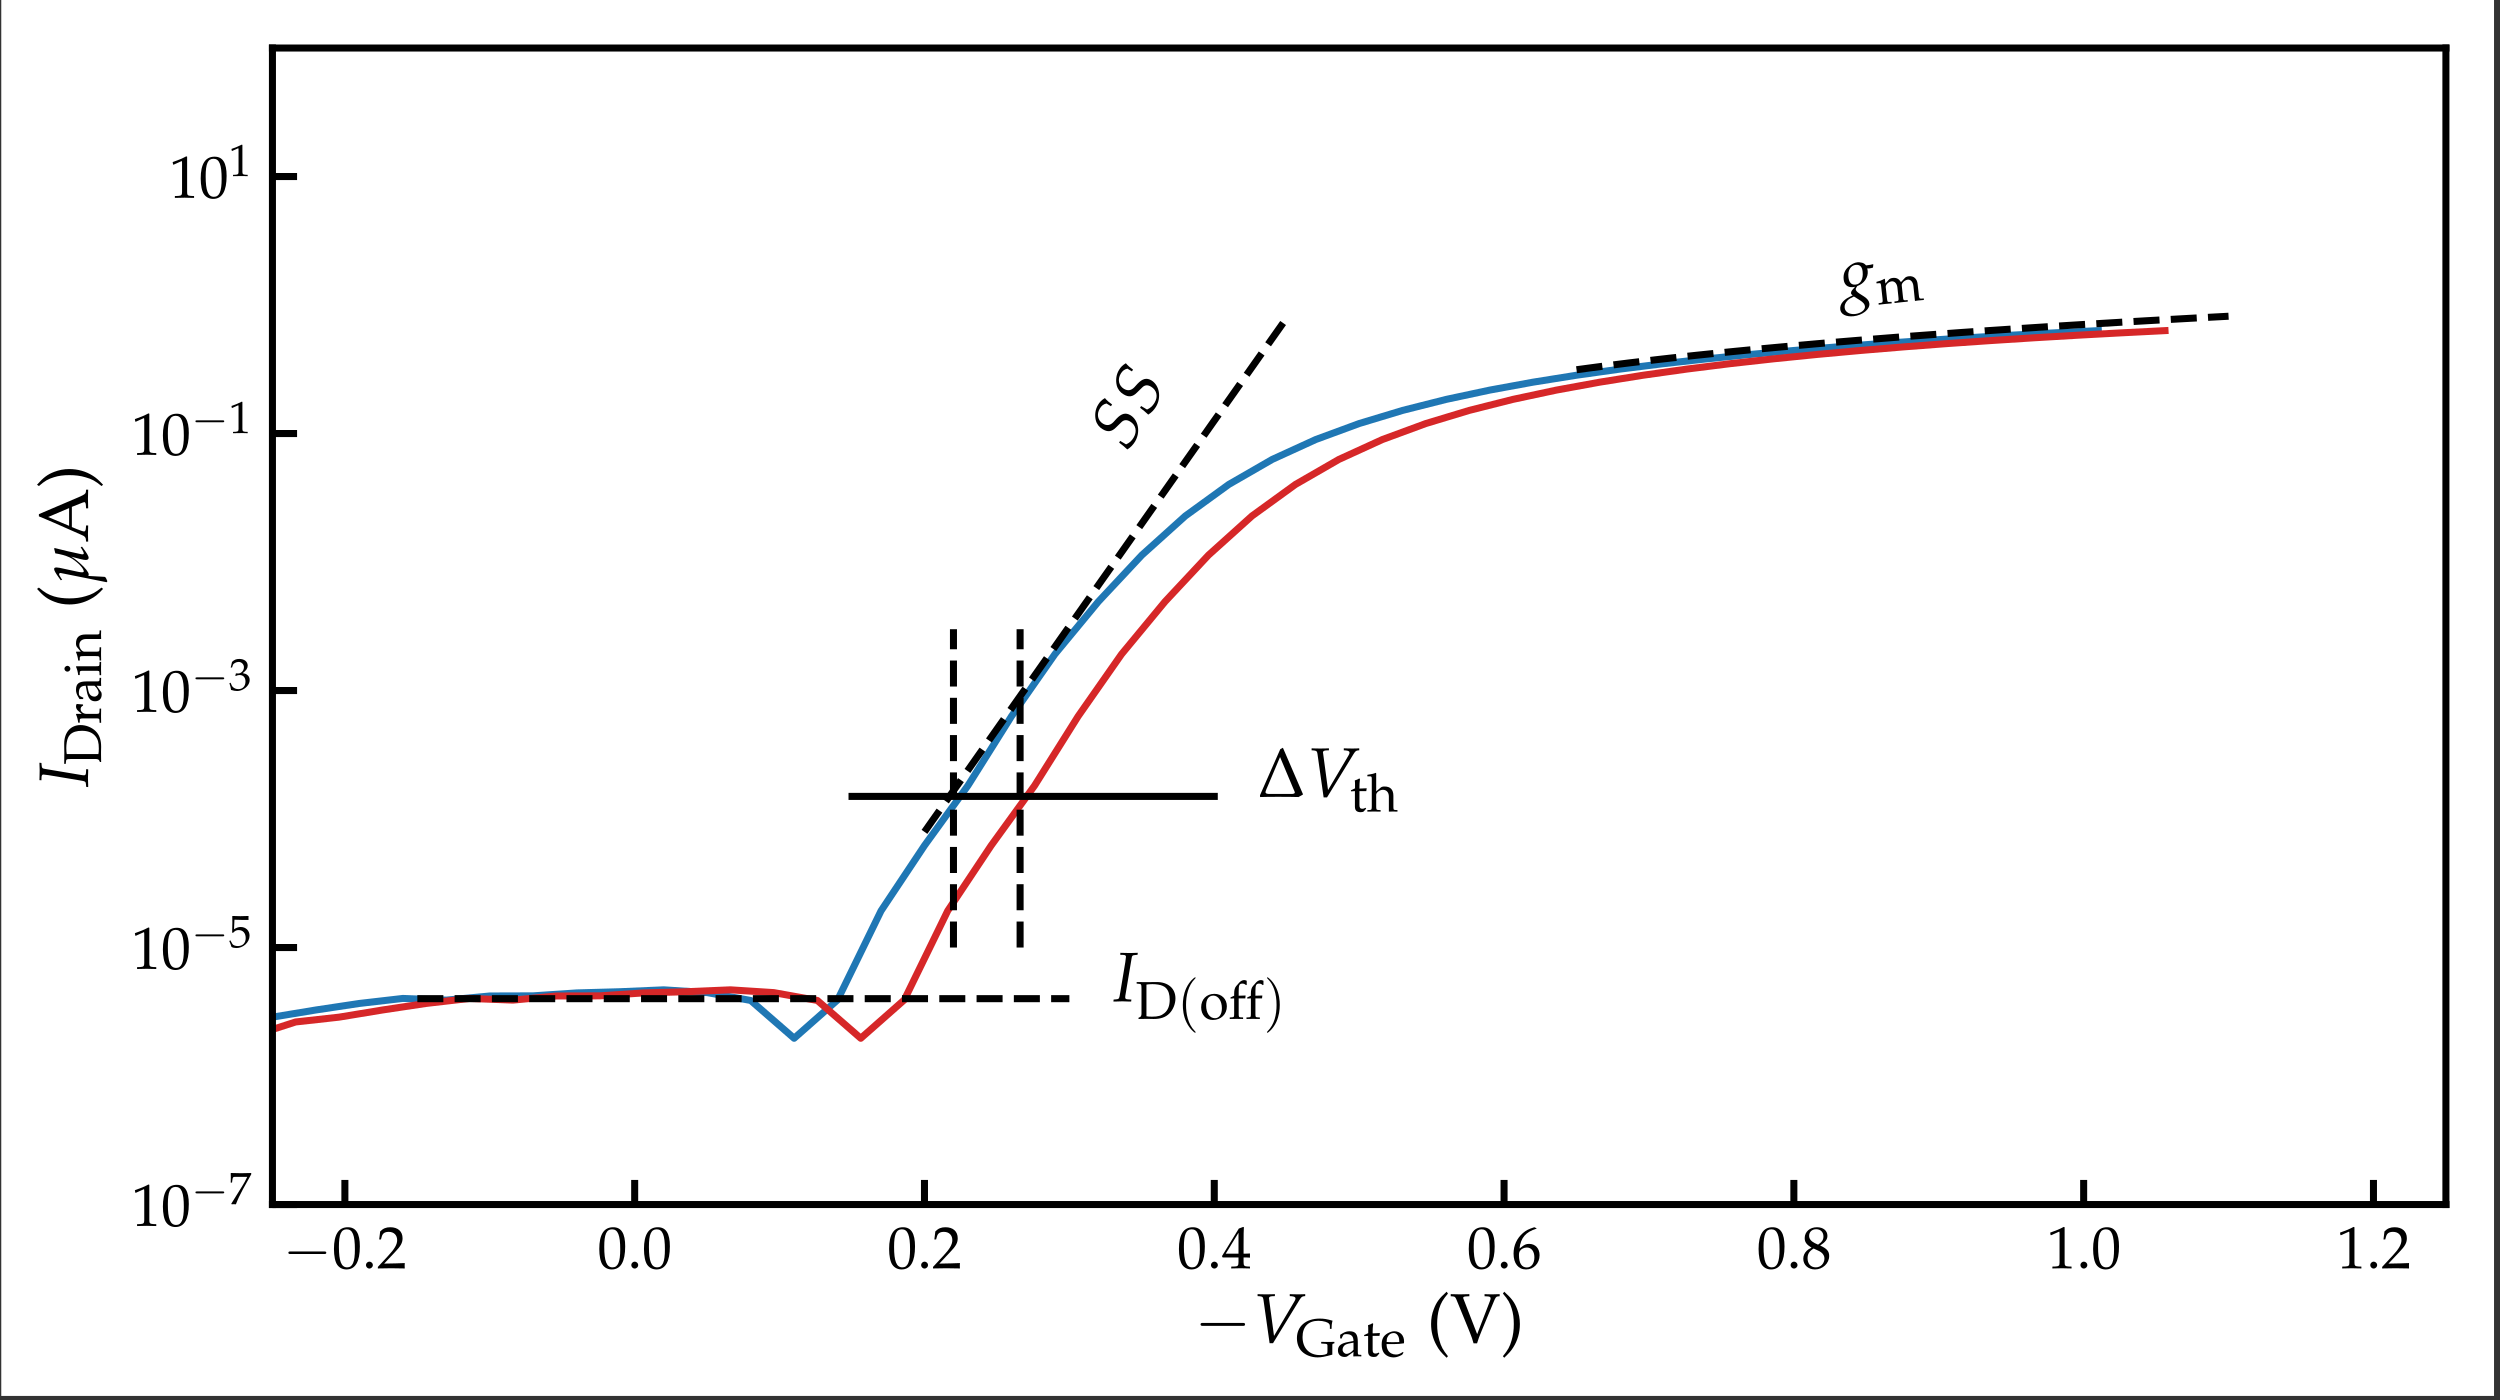 <?xml version="1.0" encoding="UTF-8"?>
<svg xmlns="http://www.w3.org/2000/svg" xmlns:xlink="http://www.w3.org/1999/xlink" width="354.331pt" height="198.425pt" viewBox="0 0 354.331 198.425" version="1.2">
<rect x="0" y="0" width="354.331" height="198.425" fill="#333333" stroke="none"/>
<defs>
<g>
<symbol overflow="visible" id="glyph0-0">
<path style="stroke:none;" d=""/>
</symbol>
<symbol overflow="visible" id="glyph0-1">
<path style="stroke:none;" d="M 5.797 -2.016 C 5.953 -2.016 6.109 -2.016 6.109 -2.203 C 6.109 -2.375 5.953 -2.375 5.797 -2.375 L 1.031 -2.375 C 0.891 -2.375 0.734 -2.375 0.734 -2.203 C 0.734 -2.016 0.891 -2.016 1.031 -2.016 Z M 5.797 -2.016 "/>
</symbol>
<symbol overflow="visible" id="glyph1-0">
<path style="stroke:none;" d=""/>
</symbol>
<symbol overflow="visible" id="glyph1-1">
<path style="stroke:none;" d="M 2.219 -5.812 C 0.906 -5.812 0.25 -4.781 0.25 -2.734 C 0.25 -1.75 0.422 -0.891 0.719 -0.484 C 1.016 -0.062 1.484 0.172 2.016 0.172 C 3.281 0.172 3.922 -0.922 3.922 -3.094 C 3.922 -4.938 3.375 -5.812 2.219 -5.812 Z M 2.062 -5.516 C 2.891 -5.516 3.219 -4.688 3.219 -2.672 C 3.219 -0.875 2.891 -0.125 2.125 -0.125 C 1.297 -0.125 0.953 -0.984 0.953 -3.031 C 0.953 -4.812 1.266 -5.516 2.062 -5.516 Z M 2.062 -5.516 "/>
</symbol>
<symbol overflow="visible" id="glyph1-2">
<path style="stroke:none;" d="M 1.047 -0.938 C 0.797 -0.938 0.562 -0.703 0.562 -0.453 C 0.562 -0.188 0.797 0.047 1.031 0.047 C 1.312 0.047 1.547 -0.188 1.547 -0.453 C 1.547 -0.703 1.312 -0.938 1.047 -0.938 Z M 1.047 -0.938 "/>
</symbol>
<symbol overflow="visible" id="glyph1-3">
<path style="stroke:none;" d="M 0.141 -0.188 L 0.141 0.031 C 1.719 0 1.719 0 2.016 0 C 2.312 0 2.312 0 3.953 0.031 C 3.938 -0.156 3.938 -0.234 3.938 -0.359 C 3.938 -0.469 3.938 -0.547 3.953 -0.734 C 2.984 -0.688 2.594 -0.688 1.031 -0.656 L 2.562 -2.281 C 3.391 -3.141 3.641 -3.609 3.641 -4.25 C 3.641 -5.219 2.984 -5.812 1.906 -5.812 C 1.297 -5.812 0.891 -5.641 0.469 -5.219 L 0.328 -4.078 L 0.578 -4.078 L 0.688 -4.469 C 0.812 -4.953 1.125 -5.156 1.688 -5.156 C 2.406 -5.156 2.875 -4.703 2.875 -3.984 C 2.875 -3.359 2.516 -2.734 1.562 -1.719 Z M 0.141 -0.188 "/>
</symbol>
<symbol overflow="visible" id="glyph1-4">
<path style="stroke:none;" d="M 2.359 -1.531 L 2.359 -0.891 C 2.359 -0.391 2.266 -0.266 1.859 -0.25 L 1.328 -0.234 L 1.328 0.031 C 2.453 0 2.453 0 2.656 0 C 2.859 0 2.859 0 3.984 0.031 L 3.984 -0.234 L 3.578 -0.25 C 3.156 -0.281 3.078 -0.391 3.078 -0.891 L 3.078 -1.531 C 3.562 -1.531 3.75 -1.516 3.984 -1.5 L 3.984 -2.094 C 3.578 -2.062 3.422 -2.062 3.297 -2.062 L 3.078 -2.062 L 3.078 -3.234 C 3.078 -4.734 3.094 -5.469 3.125 -5.812 L 3.031 -5.859 L 2.406 -5.625 L 0.016 -1.719 L 0.109 -1.531 Z M 2.359 -2.062 L 0.547 -2.062 L 2.359 -5.031 Z M 2.359 -2.062 "/>
</symbol>
<symbol overflow="visible" id="glyph1-5">
<path style="stroke:none;" d="M 3.516 -5.672 L 3.203 -5.812 C 2.391 -5.547 2.047 -5.375 1.609 -5 C 0.75 -4.266 0.266 -3.234 0.266 -2.078 C 0.266 -0.688 0.938 0.172 2.031 0.172 C 3.125 0.172 3.953 -0.703 3.953 -1.844 C 3.953 -2.812 3.359 -3.453 2.469 -3.453 C 2.047 -3.453 1.797 -3.344 1.297 -2.938 C 1.203 -2.875 1.203 -2.859 1.109 -2.797 C 1.281 -4.312 1.984 -5.141 3.516 -5.609 Z M 2.156 -2.938 C 2.797 -2.938 3.219 -2.391 3.219 -1.547 C 3.219 -0.672 2.797 -0.109 2.141 -0.109 C 1.422 -0.109 1.031 -0.719 1.031 -1.859 C 1.031 -2.156 1.078 -2.312 1.172 -2.453 C 1.344 -2.734 1.75 -2.938 2.156 -2.938 Z M 2.156 -2.938 "/>
</symbol>
<symbol overflow="visible" id="glyph1-6">
<path style="stroke:none;" d="M 1.422 -2.906 C 1.078 -2.75 0.922 -2.656 0.75 -2.484 C 0.422 -2.156 0.25 -1.781 0.25 -1.344 C 0.25 -0.469 0.953 0.172 1.906 0.172 C 3 0.172 3.922 -0.688 3.922 -1.734 C 3.922 -2.406 3.609 -2.781 2.641 -3.219 C 3.406 -3.734 3.672 -4.094 3.672 -4.594 C 3.672 -5.328 3.078 -5.812 2.188 -5.812 C 1.188 -5.812 0.453 -5.172 0.453 -4.281 C 0.453 -3.719 0.672 -3.391 1.422 -2.906 Z M 2.391 -2.484 C 2.922 -2.25 3.25 -1.844 3.25 -1.391 C 3.25 -0.672 2.719 -0.125 2.031 -0.125 C 1.312 -0.125 0.859 -0.625 0.859 -1.406 C 0.859 -2.031 1.094 -2.406 1.719 -2.797 Z M 1.875 -3.562 C 1.344 -3.828 1.078 -4.172 1.078 -4.594 C 1.078 -5.141 1.484 -5.531 2.078 -5.531 C 2.703 -5.531 3.109 -5.125 3.109 -4.5 C 3.109 -4.031 2.891 -3.703 2.344 -3.344 Z M 1.875 -3.562 "/>
</symbol>
<symbol overflow="visible" id="glyph1-7">
<path style="stroke:none;" d="M 0.562 -4.688 L 0.656 -4.688 L 1.734 -5.172 C 1.75 -5.188 1.75 -5.188 1.766 -5.188 C 1.812 -5.188 1.828 -5.109 1.828 -4.906 L 1.828 -0.812 C 1.828 -0.375 1.734 -0.281 1.281 -0.25 L 0.812 -0.234 L 0.812 0.031 C 2.109 0 2.109 0 2.203 0 C 2.312 0 2.5 0 2.781 0.016 C 2.891 0.016 3.188 0.016 3.531 0.031 L 3.531 -0.234 L 3.094 -0.25 C 2.625 -0.281 2.547 -0.375 2.547 -0.812 L 2.547 -5.812 L 2.422 -5.859 C 1.875 -5.562 1.281 -5.312 0.5 -5.047 Z M 0.562 -4.688 "/>
</symbol>
<symbol overflow="visible" id="glyph2-0">
<path style="stroke:none;" d=""/>
</symbol>
<symbol overflow="visible" id="glyph2-1">
<path style="stroke:none;" d="M 6.812 -2.375 C 7 -2.375 7.172 -2.375 7.172 -2.594 C 7.172 -2.797 7 -2.797 6.812 -2.797 L 1.219 -2.797 C 1.047 -2.797 0.859 -2.797 0.859 -2.594 C 0.859 -2.375 1.047 -2.375 1.219 -2.375 Z M 6.812 -2.375 "/>
</symbol>
<symbol overflow="visible" id="glyph3-0">
<path style="stroke:none;" d=""/>
</symbol>
<symbol overflow="visible" id="glyph3-1">
<path style="stroke:none;" d="M 3.078 -0.953 L 2.375 -6.203 L 2.359 -6.266 C 2.344 -6.453 2.5 -6.562 2.797 -6.578 L 3.203 -6.594 L 3.203 -6.875 L 2.797 -6.859 C 2.438 -6.859 2.156 -6.844 1.984 -6.844 C 1.797 -6.844 1.516 -6.859 1.156 -6.859 L 0.75 -6.875 L 0.75 -6.594 L 1 -6.578 C 1.438 -6.547 1.516 -6.469 1.578 -6.109 L 2.453 0.078 L 2.938 0.078 L 6.703 -6.078 C 6.953 -6.469 7.031 -6.531 7.312 -6.578 L 7.5 -6.594 L 7.5 -6.875 L 7.188 -6.859 C 6.922 -6.859 6.703 -6.844 6.531 -6.844 C 6.438 -6.844 6.172 -6.859 5.766 -6.859 L 5.312 -6.875 L 5.312 -6.594 L 5.562 -6.578 C 5.938 -6.547 6.125 -6.453 6.125 -6.266 C 6.125 -6.156 6.094 -6.047 5.969 -5.844 Z M 3.078 -0.953 "/>
</symbol>
<symbol overflow="visible" id="glyph3-2">
<path style="stroke:none;" d="M 1.031 -6.594 L 1.484 -6.578 C 1.734 -6.562 1.844 -6.484 1.844 -6.312 C 1.844 -6.25 1.781 -5.719 1.75 -5.562 L 1.031 -1.25 C 0.891 -0.359 0.859 -0.312 0.453 -0.281 L 0.094 -0.25 L 0.062 0.031 L 0.391 0.031 L 1.328 0 L 2.25 0.031 L 2.578 0.031 L 2.609 -0.25 L 2.094 -0.281 C 1.828 -0.297 1.734 -0.375 1.734 -0.562 C 1.734 -0.625 1.734 -0.734 1.75 -0.781 L 2.641 -6.094 C 2.703 -6.484 2.75 -6.531 3.141 -6.562 L 3.484 -6.594 L 3.516 -6.875 L 3.422 -6.875 L 2.469 -6.844 C 2.297 -6.844 2.109 -6.844 1.688 -6.859 L 1.047 -6.875 Z M 1.031 -6.594 "/>
</symbol>
<symbol overflow="visible" id="glyph4-0">
<path style="stroke:none;" d=""/>
</symbol>
<symbol overflow="visible" id="glyph4-1">
<path style="stroke:none;" d="M 4.844 -3.891 L 5.078 -3.891 C 5.078 -4.281 5.109 -4.641 5.219 -5.047 C 4.391 -5.281 4 -5.344 3.391 -5.344 C 1.453 -5.344 0.172 -4.25 0.172 -2.578 C 0.172 -1.812 0.422 -1.125 0.891 -0.672 C 1.422 -0.156 2.234 0.156 3.109 0.156 C 3.641 0.156 4.172 0.047 5.188 -0.234 L 5.188 -1.5 C 5.188 -1.734 5.203 -1.75 5.281 -1.781 L 5.5 -1.859 L 5.469 -2.047 C 4.797 -2.031 4.766 -2.031 4.531 -2.031 C 4.312 -2.031 4.266 -2.031 3.609 -2.047 L 3.609 -1.812 L 4.234 -1.766 C 4.438 -1.75 4.5 -1.688 4.5 -1.5 L 4.5 -0.734 C 4.5 -0.562 4.484 -0.469 4.453 -0.422 C 4.375 -0.266 3.922 -0.172 3.422 -0.172 C 1.922 -0.172 0.969 -1.156 0.969 -2.734 C 0.969 -4.188 1.781 -5.031 3.203 -5.031 C 3.594 -5.031 3.922 -4.984 4.219 -4.891 C 4.656 -4.75 4.844 -4.578 4.844 -4.297 Z M 4.844 -3.891 "/>
</symbol>
<symbol overflow="visible" id="glyph4-2">
<path style="stroke:none;" d="M 2.438 -0.625 L 2.406 0.016 C 2.891 0 2.891 0 3 0 C 3.031 0 3.219 0 3.547 0.016 L 3.547 -0.203 L 3.266 -0.219 C 3.078 -0.219 3.047 -0.281 3.047 -0.656 L 3.047 -2.031 C 3.047 -3.141 2.734 -3.547 1.859 -3.547 C 1.531 -3.547 1.234 -3.453 0.938 -3.281 L 0.547 -3.047 L 0.547 -2.547 L 0.734 -2.5 L 0.844 -2.734 C 1 -3.094 1.078 -3.141 1.422 -3.141 C 2.125 -3.141 2.422 -2.859 2.438 -2.172 L 1.703 -2.031 C 0.672 -1.844 0.234 -1.5 0.234 -0.844 C 0.234 -0.25 0.594 0.094 1.188 0.094 C 1.328 0.094 1.453 0.062 1.516 0.031 Z M 2.438 -0.938 C 2.219 -0.625 1.75 -0.344 1.453 -0.344 C 1.156 -0.344 0.891 -0.625 0.891 -0.938 C 0.891 -1.219 1.047 -1.484 1.266 -1.625 C 1.453 -1.75 1.875 -1.844 2.438 -1.938 Z M 2.438 -0.938 "/>
</symbol>
<symbol overflow="visible" id="glyph4-3">
<path style="stroke:none;" d="M 0.734 -2.891 L 0.734 -0.703 C 0.734 -0.156 0.984 0.094 1.562 0.094 C 1.75 0.094 1.922 0.047 1.969 0 L 2.328 -0.406 L 2.234 -0.531 C 2.047 -0.422 1.938 -0.391 1.781 -0.391 C 1.5 -0.391 1.375 -0.531 1.375 -0.906 L 1.375 -2.891 L 2.344 -2.891 L 2.406 -3.297 L 1.375 -3.25 L 1.375 -3.531 C 1.375 -3.844 1.391 -4.125 1.453 -4.609 L 1.359 -4.688 C 1.188 -4.578 0.953 -4.469 0.719 -4.406 C 0.75 -4.172 0.75 -4.031 0.75 -3.797 L 0.75 -3.281 L 0.172 -3.016 L 0.172 -2.859 Z M 0.734 -2.891 "/>
</symbol>
<symbol overflow="visible" id="glyph4-4">
<path style="stroke:none;" d="M 3.297 -0.531 L 3.203 -0.609 C 2.719 -0.312 2.547 -0.25 2.219 -0.25 C 1.734 -0.25 1.328 -0.469 1.109 -0.844 C 0.969 -1.094 0.906 -1.297 0.891 -1.734 L 2 -1.734 C 2.516 -1.734 2.844 -1.766 3.359 -1.844 C 3.375 -1.953 3.375 -2.016 3.375 -2.109 C 3.375 -2.969 2.828 -3.547 1.984 -3.547 C 1.703 -3.547 1.375 -3.438 1.062 -3.266 C 0.438 -2.906 0.203 -2.438 0.203 -1.656 C 0.203 -1.172 0.312 -0.766 0.516 -0.484 C 0.812 -0.078 1.328 0.156 1.891 0.156 C 2.172 0.156 2.438 0.094 2.75 -0.047 C 2.953 -0.125 3.109 -0.219 3.141 -0.266 Z M 2.703 -2.016 C 2.312 -2 2.141 -2 1.859 -2 C 1.516 -2 1.328 -2 0.906 -2.031 C 0.906 -2.391 0.938 -2.562 1.047 -2.75 C 1.203 -3.094 1.531 -3.297 1.891 -3.297 C 2.141 -3.297 2.328 -3.188 2.469 -2.984 C 2.641 -2.734 2.688 -2.516 2.703 -2.016 Z M 2.703 -2.016 "/>
</symbol>
<symbol overflow="visible" id="glyph4-5">
<path style="stroke:none;" d="M 0.047 -4.984 L 0.469 -4.984 C 0.609 -4.984 0.672 -4.906 0.672 -4.672 L 0.672 -0.766 C 0.672 -0.297 0.641 -0.234 0.391 -0.219 L 0.047 -0.203 L 0.047 0.016 C 0.562 0 0.766 0 0.984 0 C 1.203 0 1.406 0 1.922 0.016 L 1.922 -0.203 L 1.578 -0.219 C 1.328 -0.234 1.297 -0.297 1.297 -0.766 L 1.297 -2.375 C 1.297 -2.703 1.797 -3.078 2.25 -3.078 C 2.766 -3.078 3.094 -2.703 3.094 -2.125 L 3.094 0.016 C 3.547 0 3.562 0 3.688 0 C 3.797 0 3.797 0 4.312 0.016 L 4.312 -0.203 L 4 -0.219 C 3.75 -0.234 3.734 -0.281 3.734 -0.766 L 3.734 -2.219 C 3.734 -3.109 3.312 -3.547 2.469 -3.547 C 2.188 -3.547 2.031 -3.484 1.875 -3.344 L 1.297 -2.859 L 1.297 -5.422 L 1.234 -5.484 C 0.891 -5.344 0.656 -5.297 0.047 -5.203 Z M 0.047 -4.984 "/>
</symbol>
<symbol overflow="visible" id="glyph4-6">
<path style="stroke:none;" d="M 0.438 -0.156 L 0.438 0.016 C 1.312 0 1.312 0 1.484 0 C 1.609 0 1.734 0 1.875 0 C 2.469 0.016 2.469 0.016 2.578 0.016 C 3.547 0.016 4.266 -0.219 4.797 -0.75 C 5.328 -1.281 5.672 -2.094 5.672 -2.906 C 5.672 -4.312 4.625 -5.219 3.031 -5.219 C 2.984 -5.219 2.891 -5.219 2.75 -5.219 C 2.375 -5.203 2.047 -5.203 1.719 -5.203 C 1.438 -5.203 1.031 -5.203 0.172 -5.219 L 0.172 -5 L 0.469 -4.969 C 0.812 -4.953 0.859 -4.891 0.859 -4.297 L 0.859 -0.719 C 0.859 -0.5 0.781 -0.328 0.672 -0.266 Z M 1.562 -4.859 C 1.766 -4.891 2.031 -4.922 2.406 -4.922 C 2.953 -4.922 3.562 -4.828 3.875 -4.672 C 4.047 -4.609 4.188 -4.5 4.328 -4.375 C 4.688 -4 4.859 -3.469 4.859 -2.703 C 4.859 -1.859 4.609 -1.219 4.109 -0.812 C 3.656 -0.438 3.203 -0.312 2.344 -0.312 C 2 -0.312 1.766 -0.328 1.562 -0.375 Z M 1.562 -4.859 "/>
</symbol>
<symbol overflow="visible" id="glyph4-7">
<path style="stroke:none;" d="M 2.109 -3.547 C 1 -3.547 0.234 -2.766 0.234 -1.641 C 0.234 -0.578 0.906 0.156 1.891 0.156 C 3.047 0.156 3.875 -0.656 3.875 -1.781 C 3.875 -2.812 3.141 -3.547 2.109 -3.547 Z M 1.969 -3.297 C 2.656 -3.297 3.172 -2.531 3.172 -1.516 C 3.172 -0.641 2.797 -0.094 2.188 -0.094 C 1.438 -0.094 0.938 -0.828 0.938 -1.891 C 0.938 -2.797 1.312 -3.297 1.969 -3.297 Z M 1.969 -3.297 "/>
</symbol>
<symbol overflow="visible" id="glyph4-8">
<path style="stroke:none;" d="M 2.578 -5.406 C 2.422 -5.469 2.328 -5.5 2.219 -5.5 C 1.984 -5.5 1.719 -5.359 1.547 -5.172 L 1.109 -4.672 C 0.891 -4.438 0.797 -4.094 0.797 -3.594 L 0.797 -3.281 L 0.281 -3.047 L 0.281 -2.875 L 0.797 -2.906 L 0.797 -0.766 C 0.797 -0.297 0.781 -0.234 0.516 -0.219 L 0.172 -0.203 L 0.172 0.016 C 0.922 0 0.922 0 1.109 0 C 1.312 0 1.312 0 2.062 0.016 L 2.062 -0.203 L 1.719 -0.219 C 1.453 -0.234 1.438 -0.297 1.438 -0.766 L 1.438 -2.906 L 2.375 -2.906 L 2.422 -3.312 L 1.438 -3.281 L 1.438 -3.922 C 1.438 -4.781 1.531 -5 1.969 -5 C 2.172 -5 2.297 -4.938 2.484 -4.781 L 2.578 -4.828 Z M 2.578 -5.406 "/>
</symbol>
<symbol overflow="visible" id="glyph5-0">
<path style="stroke:none;" d=""/>
</symbol>
<symbol overflow="visible" id="glyph5-1">
<path style="stroke:none;" d="M 2.984 1.922 C 2.281 1.047 2.016 0.562 1.766 -0.328 C 1.547 -1.047 1.453 -1.797 1.453 -2.641 C 1.453 -3.469 1.547 -4.172 1.734 -4.812 C 2 -5.641 2.266 -6.109 2.984 -6.953 L 2.797 -7.219 C 1.766 -6.297 1.359 -5.75 0.984 -4.766 C 0.719 -4.109 0.594 -3.406 0.594 -2.641 C 0.594 -1.578 0.844 -0.578 1.328 0.312 C 1.672 0.984 1.984 1.375 2.797 2.141 Z M 2.984 1.922 "/>
</symbol>
<symbol overflow="visible" id="glyph5-2">
<path style="stroke:none;" d="M 2.719 -6.578 L 2.719 -6.875 C 1.625 -6.844 1.625 -6.844 1.406 -6.844 C 1.172 -6.844 1.172 -6.844 0.078 -6.875 L 0.078 -6.578 L 0.438 -6.547 C 0.641 -6.531 0.75 -6.438 0.875 -6.141 L 2.75 -1.547 C 3.047 -0.797 3.172 -0.453 3.312 0.094 L 3.812 0.094 C 4 -0.531 4.125 -0.859 4.453 -1.656 L 6.188 -5.828 C 6.406 -6.375 6.516 -6.516 6.719 -6.547 L 7.016 -6.578 L 7.016 -6.875 L 5.938 -6.844 C 5.766 -6.844 5.531 -6.859 5.25 -6.859 C 5.203 -6.859 5.031 -6.859 4.875 -6.875 L 4.875 -6.578 L 5.391 -6.547 C 5.609 -6.531 5.734 -6.438 5.734 -6.297 C 5.734 -6.188 5.703 -6.047 5.641 -5.906 L 3.828 -1.203 L 1.875 -6.234 C 1.859 -6.281 1.844 -6.312 1.844 -6.344 C 1.844 -6.469 1.969 -6.531 2.172 -6.547 Z M 2.719 -6.578 "/>
</symbol>
<symbol overflow="visible" id="glyph5-3">
<path style="stroke:none;" d="M 0.5 2.141 C 1.188 1.484 1.484 1.156 1.781 0.672 C 2.391 -0.281 2.719 -1.438 2.719 -2.641 C 2.719 -3.406 2.578 -4.109 2.328 -4.766 C 1.953 -5.734 1.547 -6.281 0.5 -7.219 L 0.312 -6.953 C 1.047 -6.109 1.312 -5.641 1.562 -4.812 C 1.766 -4.172 1.859 -3.469 1.859 -2.641 C 1.859 -1.797 1.766 -1.047 1.547 -0.328 C 1.297 0.562 1.031 1.047 0.312 1.922 Z M 0.5 2.141 "/>
</symbol>
<symbol overflow="visible" id="glyph6-0">
<path style="stroke:none;" d=""/>
</symbol>
<symbol overflow="visible" id="glyph6-1">
<path style="stroke:none;" d="M 4.406 -1.531 C 4.516 -1.531 4.641 -1.531 4.641 -1.672 C 4.641 -1.812 4.516 -1.812 4.406 -1.812 L 0.797 -1.812 C 0.672 -1.812 0.562 -1.812 0.562 -1.672 C 0.562 -1.531 0.672 -1.531 0.797 -1.531 Z M 4.406 -1.531 "/>
</symbol>
<symbol overflow="visible" id="glyph7-0">
<path style="stroke:none;" d=""/>
</symbol>
<symbol overflow="visible" id="glyph7-1">
<path style="stroke:none;" d="M 0.359 -0.062 L 0.422 0.016 C 0.672 0 0.672 0 0.719 0 C 0.75 0 0.75 0 1.016 0.016 C 1.281 -0.688 1.594 -1.344 2.016 -2.125 L 3.188 -4.234 L 3.188 -4.422 C 2.5 -4.406 2.266 -4.391 1.75 -4.391 C 1.281 -4.391 0.969 -4.406 0.344 -4.422 L 0.281 -4.391 C 0.297 -3.781 0.297 -3.781 0.297 -3.719 C 0.297 -3.641 0.297 -3.641 0.281 -3.062 L 0.469 -3.062 L 0.516 -3.422 C 0.578 -3.828 0.609 -3.875 0.906 -3.875 L 2.625 -3.875 C 2.375 -3.344 2.172 -2.969 1.922 -2.578 Z M 0.359 -0.062 "/>
</symbol>
<symbol overflow="visible" id="glyph7-2">
<path style="stroke:none;" d="M 0.812 -3.891 C 1.641 -3.859 2 -3.859 2.781 -3.859 L 2.812 -3.891 C 2.797 -4 2.797 -4.047 2.797 -4.141 C 2.797 -4.219 2.797 -4.281 2.812 -4.391 L 2.781 -4.422 C 2.297 -4.406 2 -4.391 1.656 -4.391 C 1.297 -4.391 1.016 -4.406 0.547 -4.422 L 0.5 -4.391 C 0.516 -4 0.516 -3.719 0.516 -3.516 C 0.516 -2.969 0.5 -2.344 0.484 -2.062 L 0.609 -2.031 C 0.906 -2.328 1.078 -2.422 1.406 -2.422 C 2.016 -2.422 2.406 -1.984 2.406 -1.297 C 2.406 -0.578 1.984 -0.156 1.297 -0.156 C 0.938 -0.156 0.625 -0.281 0.531 -0.438 L 0.234 -0.969 L 0.078 -0.875 C 0.234 -0.516 0.312 -0.312 0.391 -0.031 C 0.578 0.078 0.828 0.125 1.109 0.125 C 1.547 0.125 2 -0.062 2.344 -0.359 C 2.734 -0.719 2.953 -1.156 2.953 -1.625 C 2.953 -2.344 2.422 -2.859 1.703 -2.859 C 1.391 -2.859 1.156 -2.781 0.75 -2.547 Z M 0.812 -3.891 "/>
</symbol>
<symbol overflow="visible" id="glyph7-3">
<path style="stroke:none;" d="M 0.281 -3.203 L 0.469 -3.203 L 0.594 -3.562 C 0.656 -3.781 1.062 -4 1.406 -4 C 1.812 -4 2.156 -3.656 2.156 -3.25 C 2.156 -2.766 1.781 -2.359 1.328 -2.359 C 1.266 -2.359 1.203 -2.375 1.125 -2.375 L 1.016 -2.375 L 0.938 -2.047 L 0.984 -2 C 1.234 -2.109 1.359 -2.141 1.531 -2.141 C 2.062 -2.141 2.375 -1.797 2.375 -1.219 C 2.375 -0.562 1.984 -0.141 1.375 -0.141 C 1.078 -0.141 0.828 -0.234 0.625 -0.406 C 0.469 -0.547 0.391 -0.703 0.266 -1.047 L 0.094 -0.984 C 0.234 -0.594 0.281 -0.359 0.328 -0.031 C 0.656 0.078 0.938 0.125 1.188 0.125 C 1.703 0.125 2.281 -0.156 2.641 -0.594 C 2.859 -0.859 2.969 -1.141 2.969 -1.438 C 2.969 -1.75 2.844 -2.016 2.609 -2.172 C 2.453 -2.297 2.297 -2.344 1.984 -2.406 C 2.484 -2.797 2.688 -3.094 2.688 -3.469 C 2.688 -4.047 2.203 -4.422 1.5 -4.422 C 1.062 -4.422 0.766 -4.297 0.469 -4 Z M 0.281 -3.203 "/>
</symbol>
<symbol overflow="visible" id="glyph7-4">
<path style="stroke:none;" d="M 0.438 -3.562 L 0.5 -3.562 L 1.328 -3.938 C 1.328 -3.938 1.328 -3.938 1.344 -3.938 C 1.375 -3.938 1.391 -3.891 1.391 -3.734 L 1.391 -0.609 C 1.391 -0.281 1.328 -0.219 0.969 -0.188 L 0.609 -0.172 L 0.609 0.016 C 1.609 0 1.609 0 1.672 0 C 1.766 0 1.906 0 2.125 0 C 2.203 0.016 2.422 0.016 2.688 0.016 L 2.688 -0.172 L 2.344 -0.188 C 2 -0.219 1.938 -0.281 1.938 -0.609 L 1.938 -4.422 L 1.844 -4.453 C 1.422 -4.234 0.969 -4.047 0.391 -3.844 Z M 0.438 -3.562 "/>
</symbol>
<symbol overflow="visible" id="glyph8-0">
<path style="stroke:none;" d=""/>
</symbol>
<symbol overflow="visible" id="glyph8-1">
<path style="stroke:none;" d="M -6.594 -1.031 L -6.578 -1.484 C -6.562 -1.734 -6.484 -1.844 -6.312 -1.844 C -6.25 -1.844 -5.719 -1.781 -5.562 -1.75 L -1.25 -1.031 C -0.359 -0.891 -0.312 -0.859 -0.281 -0.453 L -0.25 -0.094 L 0.031 -0.062 L 0.031 -0.391 L 0 -1.328 L 0.031 -2.25 L 0.031 -2.578 L -0.25 -2.609 L -0.281 -2.094 C -0.297 -1.828 -0.375 -1.734 -0.562 -1.734 C -0.625 -1.734 -0.734 -1.734 -0.781 -1.75 L -6.094 -2.641 C -6.484 -2.703 -6.531 -2.75 -6.562 -3.141 L -6.594 -3.484 L -6.875 -3.516 L -6.875 -3.422 L -6.844 -2.469 C -6.844 -2.297 -6.844 -2.109 -6.859 -1.688 L -6.875 -1.047 Z M -6.594 -1.031 "/>
</symbol>
<symbol overflow="visible" id="glyph9-0">
<path style="stroke:none;" d=""/>
</symbol>
<symbol overflow="visible" id="glyph9-1">
<path style="stroke:none;" d="M -0.156 -0.438 L 0.016 -0.438 C 0 -1.312 0 -1.312 0 -1.484 C 0 -1.609 0 -1.734 0 -1.875 C 0.016 -2.469 0.016 -2.469 0.016 -2.578 C 0.016 -3.547 -0.219 -4.266 -0.75 -4.797 C -1.281 -5.328 -2.094 -5.672 -2.906 -5.672 C -4.312 -5.672 -5.219 -4.625 -5.219 -3.031 C -5.219 -2.984 -5.219 -2.891 -5.219 -2.75 C -5.203 -2.375 -5.203 -2.047 -5.203 -1.719 C -5.203 -1.438 -5.203 -1.031 -5.219 -0.172 L -5 -0.172 L -4.969 -0.469 C -4.953 -0.812 -4.891 -0.859 -4.297 -0.859 L -0.719 -0.859 C -0.5 -0.859 -0.328 -0.781 -0.266 -0.672 Z M -4.859 -1.562 C -4.891 -1.766 -4.922 -2.031 -4.922 -2.406 C -4.922 -2.953 -4.828 -3.562 -4.672 -3.875 C -4.609 -4.047 -4.5 -4.188 -4.375 -4.328 C -4 -4.688 -3.469 -4.859 -2.703 -4.859 C -1.859 -4.859 -1.219 -4.609 -0.812 -4.109 C -0.438 -3.656 -0.312 -3.203 -0.312 -2.344 C -0.312 -2 -0.328 -1.766 -0.375 -1.562 Z M -4.859 -1.562 "/>
</symbol>
<symbol overflow="visible" id="glyph9-2">
<path style="stroke:none;" d="M -3.016 -0.172 L -3.016 -0.453 C -3.016 -0.75 -2.969 -0.781 -2.469 -0.781 L -0.766 -0.781 C -0.297 -0.781 -0.234 -0.766 -0.219 -0.5 L -0.203 -0.156 L 0.016 -0.156 C 0 -0.703 0 -0.891 0 -1.094 C 0 -1.234 0 -1.234 0.016 -2.172 L -0.203 -2.172 L -0.219 -1.781 C -0.25 -1.438 -0.266 -1.422 -0.766 -1.422 L -2.062 -1.422 C -2.516 -1.422 -2.891 -1.719 -2.891 -2.094 C -2.891 -2.312 -2.797 -2.469 -2.547 -2.594 L -2.547 -2.75 L -3.453 -2.828 C -3.516 -2.734 -3.547 -2.609 -3.547 -2.469 C -3.547 -2.234 -3.422 -2 -3.234 -1.844 L -2.734 -1.422 L -3.516 -1.422 L -3.547 -1.344 C -3.375 -0.969 -3.281 -0.578 -3.234 -0.172 Z M -3.016 -0.172 "/>
</symbol>
<symbol overflow="visible" id="glyph9-3">
<path style="stroke:none;" d="M -0.625 -2.438 L 0.016 -2.406 C 0 -2.891 0 -2.891 0 -3 C 0 -3.031 0 -3.219 0.016 -3.547 L -0.203 -3.547 L -0.219 -3.266 C -0.219 -3.078 -0.281 -3.047 -0.656 -3.047 L -2.031 -3.047 C -3.141 -3.047 -3.547 -2.734 -3.547 -1.859 C -3.547 -1.531 -3.453 -1.234 -3.281 -0.938 L -3.047 -0.547 L -2.547 -0.547 L -2.5 -0.734 L -2.734 -0.844 C -3.094 -1 -3.141 -1.078 -3.141 -1.422 C -3.141 -2.125 -2.859 -2.422 -2.172 -2.438 L -2.031 -1.703 C -1.844 -0.672 -1.5 -0.234 -0.844 -0.234 C -0.25 -0.234 0.094 -0.594 0.094 -1.188 C 0.094 -1.328 0.062 -1.453 0.031 -1.516 Z M -0.938 -2.438 C -0.625 -2.219 -0.344 -1.75 -0.344 -1.453 C -0.344 -1.156 -0.625 -0.891 -0.938 -0.891 C -1.219 -0.891 -1.484 -1.047 -1.625 -1.266 C -1.75 -1.453 -1.844 -1.875 -1.938 -2.438 Z M -0.938 -2.438 "/>
</symbol>
<symbol overflow="visible" id="glyph9-4">
<path style="stroke:none;" d="M -3.516 -1.422 L -3.547 -1.344 C -3.375 -0.969 -3.281 -0.578 -3.234 -0.172 L -3.016 -0.172 L -3.016 -0.453 C -3.016 -0.75 -2.969 -0.781 -2.469 -0.781 L -0.766 -0.781 C -0.297 -0.781 -0.234 -0.766 -0.219 -0.5 L -0.203 -0.156 L 0.016 -0.156 C 0 -0.906 0 -0.906 0 -1.109 C 0 -1.297 0 -1.297 0.016 -2.047 L -0.203 -2.047 L -0.219 -1.703 C -0.234 -1.438 -0.297 -1.422 -0.766 -1.422 Z M -5.188 -1.078 C -5.188 -0.844 -4.984 -0.656 -4.766 -0.656 C -4.547 -0.656 -4.344 -0.844 -4.344 -1.062 C -4.344 -1.281 -4.547 -1.484 -4.766 -1.484 C -4.969 -1.484 -5.188 -1.281 -5.188 -1.078 Z M -5.188 -1.078 "/>
</symbol>
<symbol overflow="visible" id="glyph9-5">
<path style="stroke:none;" d="M 0.016 -3.094 C 0 -3.547 0 -3.562 0 -3.688 C 0 -3.797 0 -3.797 0.016 -4.312 L -0.203 -4.312 L -0.219 -4 C -0.234 -3.75 -0.281 -3.734 -0.766 -3.734 L -2.219 -3.734 C -3.109 -3.734 -3.547 -3.312 -3.547 -2.469 C -3.547 -2.188 -3.484 -2.031 -3.344 -1.875 L -2.859 -1.297 L -3.516 -1.297 L -3.547 -1.234 C -3.375 -0.844 -3.281 -0.453 -3.234 -0.047 L -3.016 -0.047 L -3.016 -0.328 C -3.016 -0.641 -2.969 -0.672 -2.469 -0.672 L -0.766 -0.672 C -0.297 -0.672 -0.234 -0.641 -0.219 -0.391 L -0.203 -0.047 L 0.016 -0.047 C 0 -0.562 0 -0.766 0 -0.984 C 0 -1.203 0 -1.406 0.016 -1.922 L -0.203 -1.922 L -0.219 -1.578 C -0.234 -1.328 -0.297 -1.297 -0.766 -1.297 L -2.375 -1.297 C -2.703 -1.297 -3.078 -1.797 -3.078 -2.25 C -3.078 -2.766 -2.703 -3.094 -2.125 -3.094 Z M 0.016 -3.094 "/>
</symbol>
<symbol overflow="visible" id="glyph10-0">
<path style="stroke:none;" d=""/>
</symbol>
<symbol overflow="visible" id="glyph10-1">
<path style="stroke:none;" d="M 1.922 -2.984 C 1.047 -2.281 0.562 -2.016 -0.328 -1.766 C -1.047 -1.547 -1.797 -1.453 -2.641 -1.453 C -3.469 -1.453 -4.172 -1.547 -4.812 -1.734 C -5.641 -2 -6.109 -2.266 -6.953 -2.984 L -7.219 -2.797 C -6.297 -1.766 -5.75 -1.359 -4.766 -0.984 C -4.109 -0.719 -3.406 -0.594 -2.641 -0.594 C -1.578 -0.594 -0.578 -0.844 0.312 -1.328 C 0.984 -1.672 1.375 -1.984 2.141 -2.797 Z M 1.922 -2.984 "/>
</symbol>
<symbol overflow="visible" id="glyph10-2">
<path style="stroke:none;" d="M -6.953 -4.047 L -6.953 -3.734 C -6.531 -3.562 -6.156 -3.406 -6.016 -3.344 L -4.812 -2.828 L -0.781 -1.047 C -0.5 -0.938 -0.312 -0.734 -0.297 -0.516 L -0.266 -0.156 L 0.031 -0.156 C 0 -1.078 0 -1.078 0 -1.234 C 0 -1.359 0 -1.359 0.031 -2.438 L -0.266 -2.438 L -0.297 -2.062 C -0.328 -1.719 -0.391 -1.594 -0.562 -1.594 C -0.688 -1.594 -1.109 -1.734 -1.609 -1.938 L -2.281 -2.219 L -2.281 -5.078 L -1.141 -5.531 C -0.719 -5.703 -0.594 -5.75 -0.5 -5.75 C -0.391 -5.75 -0.312 -5.578 -0.297 -5.344 L -0.266 -4.875 L 0.031 -4.875 C 0 -6.094 0 -6.094 0 -6.25 C 0 -6.438 0 -6.438 0.031 -7.516 L -0.266 -7.516 L -0.297 -7.172 C -0.344 -6.922 -0.5 -6.812 -1.312 -6.453 Z M -2.672 -2.391 L -5.641 -3.641 L -2.672 -4.906 Z M -2.672 -2.391 "/>
</symbol>
<symbol overflow="visible" id="glyph10-3">
<path style="stroke:none;" d="M 2.141 -0.5 C 1.484 -1.188 1.156 -1.484 0.672 -1.781 C -0.281 -2.391 -1.438 -2.719 -2.641 -2.719 C -3.406 -2.719 -4.109 -2.578 -4.766 -2.328 C -5.734 -1.953 -6.281 -1.547 -7.219 -0.5 L -6.953 -0.312 C -6.109 -1.047 -5.641 -1.312 -4.812 -1.562 C -4.172 -1.766 -3.469 -1.859 -2.641 -1.859 C -1.797 -1.859 -1.047 -1.766 -0.328 -1.547 C 0.562 -1.297 1.047 -1.031 1.922 -0.312 Z M 2.141 -0.5 "/>
</symbol>
<symbol overflow="visible" id="glyph11-0">
<path style="stroke:none;" d=""/>
</symbol>
<symbol overflow="visible" id="glyph11-1">
<path style="stroke:none;" d="M -3.859 -0.594 L -3.656 -0.656 L -3.859 -0.969 C -4.047 -1.266 -4.094 -1.359 -4.094 -1.453 C -4.094 -1.547 -4 -1.625 -3.891 -1.625 C -3.844 -1.625 -3.781 -1.609 2.656 -0.312 L 2.75 -0.453 L 2.625 -0.75 C 2.531 -0.984 2.438 -1.078 2.312 -1.078 L 0.062 -1.203 C 0.094 -1.328 0.109 -1.391 0.109 -1.422 C 0.109 -1.719 -0.391 -2.359 -1.141 -3.016 C -1.594 -3.422 -1.875 -3.641 -2.375 -3.938 L -1.062 -3.594 C -0.688 -3.5 -0.469 -3.469 -0.312 -3.469 C -0.062 -3.469 0.094 -3.578 0.094 -3.766 C 0.094 -4.031 -0.125 -4.391 -0.844 -5.359 L -1.031 -5.25 L -0.859 -5 C -0.703 -4.75 -0.594 -4.516 -0.594 -4.391 C -0.594 -4.312 -0.656 -4.266 -0.75 -4.266 C -0.828 -4.266 -1 -4.281 -1.156 -4.328 C -2.234 -4.547 -3.562 -4.859 -4.703 -5.156 L -4.797 -5.094 L -4.625 -4.406 L -4.109 -4.312 C -3.359 -4.156 -2.688 -3.922 -2.234 -3.641 C -1.328 -3.047 -0.594 -2.25 -0.594 -1.844 C -0.594 -1.766 -0.672 -1.719 -0.844 -1.719 C -1 -1.719 -1.109 -1.734 -1.359 -1.781 L -4.047 -2.359 C -4.219 -2.391 -4.359 -2.406 -4.469 -2.406 C -4.688 -2.406 -4.797 -2.328 -4.797 -2.188 C -4.797 -1.984 -4.594 -1.609 -4.047 -0.859 Z M -3.859 -0.594 "/>
</symbol>
<symbol overflow="visible" id="glyph12-0">
<path style="stroke:none;" d=""/>
</symbol>
<symbol overflow="visible" id="glyph12-1">
<path style="stroke:none;" d="M -2.266 -6.594 L -2.109 -6.844 C -2.547 -7.156 -2.844 -7.406 -3.125 -7.75 C -3.578 -7.484 -3.859 -7.203 -4.094 -6.797 C -4.484 -6.172 -4.594 -5.375 -4.422 -4.625 C -4.281 -4.062 -3.938 -3.625 -3.453 -3.344 C -2.719 -2.891 -2.141 -2.984 -1.547 -3.594 L -0.844 -4.281 C -0.469 -4.688 -0.031 -4.719 0.453 -4.422 C 1.266 -3.938 1.469 -3.016 0.938 -2.141 C 0.656 -1.672 0.359 -1.406 -0.125 -1.188 L -0.969 -1.688 L -1.109 -1.438 C -0.672 -1.109 -0.328 -0.828 0.047 -0.469 C 0.516 -0.75 0.875 -1.141 1.141 -1.578 C 1.938 -2.906 1.641 -4.625 0.484 -5.328 C -0.188 -5.719 -0.766 -5.578 -1.469 -4.844 L -1.906 -4.359 C -2.375 -3.875 -2.844 -3.797 -3.406 -4.125 C -4.141 -4.578 -4.328 -5.469 -3.859 -6.25 C -3.609 -6.672 -3.328 -6.891 -2.906 -6.984 Z M -2.266 -6.594 "/>
</symbol>
<symbol overflow="visible" id="glyph13-0">
<path style="stroke:none;" d=""/>
</symbol>
<symbol overflow="visible" id="glyph13-1">
<path style="stroke:none;" d="M 3.625 -4.188 C 3.781 -4.172 3.859 -4.188 3.938 -4.188 C 4.109 -4.203 4.203 -4.234 4.438 -4.297 L 4.484 -4.75 L 4.438 -4.781 C 4.172 -4.703 3.969 -4.672 3.453 -4.609 C 3.266 -4.828 3.141 -4.906 2.906 -4.984 C 2.672 -5.031 2.422 -5.078 2.219 -5.047 C 1.812 -5.016 1.328 -4.75 0.938 -4.391 C 0.422 -3.938 0.203 -3.328 0.281 -2.625 C 0.359 -1.859 0.859 -1.453 1.609 -1.531 C 1.688 -1.531 1.797 -1.547 1.906 -1.578 L 1.531 -1.156 C 1.375 -0.984 1.312 -0.797 1.328 -0.656 C 1.328 -0.562 1.406 -0.469 1.562 -0.359 C 0.828 -0.031 0.547 0.141 0.203 0.5 C -0.094 0.812 -0.25 1.234 -0.203 1.609 C -0.141 2.312 0.609 2.703 1.688 2.594 C 2.953 2.453 4.016 1.609 3.922 0.797 C 3.891 0.438 3.641 0.109 3.188 -0.188 L 2.531 -0.609 C 2.172 -0.844 2.016 -1.031 1.984 -1.219 C 1.984 -1.297 2.031 -1.422 2.172 -1.625 C 2.203 -1.656 2.188 -1.672 2.219 -1.688 C 3.172 -2.016 3.781 -2.922 3.688 -3.812 C 3.688 -3.891 3.656 -3.984 3.625 -4.141 Z M 2.562 0.312 C 3.047 0.625 3.266 0.875 3.297 1.188 C 3.359 1.703 2.719 2.188 1.906 2.281 C 1.094 2.359 0.484 2 0.422 1.391 C 0.375 1.031 0.531 0.672 0.812 0.375 C 1.062 0.125 1.266 0.016 1.734 -0.203 Z M 2 -4.688 C 2.578 -4.734 2.906 -4.422 2.969 -3.719 C 3.078 -2.688 2.688 -1.953 1.984 -1.891 C 1.375 -1.812 1.031 -2.188 0.953 -2.969 C 0.844 -3.922 1.281 -4.609 2 -4.688 Z M 2 -4.688 "/>
</symbol>
<symbol overflow="visible" id="glyph14-0">
<path style="stroke:none;" d=""/>
</symbol>
<symbol overflow="visible" id="glyph14-1">
<path style="stroke:none;" d="M -0.172 -3.016 L 0.109 -3.047 C 0.406 -3.078 0.438 -3.031 0.484 -2.531 L 0.672 -0.844 C 0.719 -0.375 0.688 -0.312 0.453 -0.266 L 0.109 -0.219 L 0.125 0 C 0.844 -0.094 0.875 -0.094 1.078 -0.109 C 1.297 -0.141 1.469 -0.156 1.969 -0.188 L 1.953 -0.406 L 1.625 -0.391 C 1.375 -0.375 1.344 -0.438 1.297 -0.906 L 1.125 -2.5 C 1.094 -2.828 1.531 -3.266 1.984 -3.312 C 2.391 -3.344 2.719 -2.984 2.781 -2.422 L 2.922 -1.078 C 2.969 -0.609 2.953 -0.547 2.703 -0.5 L 2.359 -0.453 L 2.375 -0.234 C 3.125 -0.328 3.125 -0.328 3.312 -0.344 C 3.516 -0.375 3.516 -0.375 4.25 -0.438 L 4.234 -0.656 L 3.906 -0.625 C 3.625 -0.625 3.609 -0.672 3.562 -1.141 L 3.391 -2.734 C 3.359 -3.062 3.812 -3.5 4.25 -3.547 C 4.656 -3.594 4.984 -3.219 5.047 -2.656 L 5.266 -0.531 C 5.719 -0.594 5.734 -0.609 5.859 -0.609 C 5.953 -0.625 5.953 -0.625 6.531 -0.672 L 6.516 -0.891 L 6.156 -0.859 C 5.891 -0.859 5.859 -0.922 5.812 -1.391 L 5.641 -2.938 C 5.562 -3.688 5.078 -4.109 4.391 -4.031 C 4.125 -4 3.922 -3.906 3.812 -3.766 L 3.281 -3.203 C 3 -3.656 2.656 -3.844 2.141 -3.797 C 1.859 -3.766 1.656 -3.672 1.547 -3.531 L 1.078 -3 L 1 -3.641 L 0.938 -3.672 C 0.562 -3.453 0.188 -3.328 -0.203 -3.234 Z M -0.172 -3.016 "/>
</symbol>
<symbol overflow="visible" id="glyph15-0">
<path style="stroke:none;" d=""/>
</symbol>
<symbol overflow="visible" id="glyph15-1">
<path style="stroke:none;" d="M 3.172 -6.75 L 0.297 -0.219 L 0.312 0.031 C 1.219 0 1.891 0 2.828 0 C 3.766 0 4.953 0 5.75 0.031 L 6.375 -0.312 L 6.375 -0.406 L 3.547 -6.953 Z M 3.141 -5.641 L 5.031 -1.141 C 5.125 -0.938 5.234 -0.719 5.234 -0.594 C 5.234 -0.484 5.078 -0.422 4.828 -0.406 L 1.531 -0.406 C 1.203 -0.438 1.078 -0.5 1.078 -0.672 C 1.078 -0.797 1.297 -1.312 1.438 -1.609 Z M 3.141 -5.641 "/>
</symbol>
<symbol overflow="visible" id="glyph16-0">
<path style="stroke:none;" d=""/>
</symbol>
<symbol overflow="visible" id="glyph16-1">
<path style="stroke:none;" d="M 2.594 1.891 C 2.594 1.859 2.594 1.844 2.469 1.719 C 1.484 0.719 1.234 -0.766 1.234 -1.969 C 1.234 -3.328 1.531 -4.703 2.5 -5.688 C 2.594 -5.781 2.594 -5.797 2.594 -5.812 C 2.594 -5.875 2.562 -5.891 2.516 -5.891 C 2.438 -5.891 1.734 -5.359 1.266 -4.359 C 0.875 -3.5 0.781 -2.625 0.781 -1.969 C 0.781 -1.359 0.859 -0.406 1.297 0.484 C 1.766 1.453 2.438 1.969 2.516 1.969 C 2.562 1.969 2.594 1.938 2.594 1.891 Z M 2.594 1.891 "/>
</symbol>
<symbol overflow="visible" id="glyph16-2">
<path style="stroke:none;" d="M 2.266 -1.969 C 2.266 -2.578 2.188 -3.531 1.75 -4.422 C 1.281 -5.391 0.609 -5.891 0.531 -5.891 C 0.484 -5.891 0.453 -5.859 0.453 -5.812 C 0.453 -5.797 0.453 -5.781 0.594 -5.641 C 1.375 -4.859 1.812 -3.609 1.812 -1.969 C 1.812 -0.625 1.531 0.766 0.547 1.75 C 0.453 1.844 0.453 1.859 0.453 1.891 C 0.453 1.938 0.484 1.969 0.531 1.969 C 0.609 1.969 1.312 1.438 1.781 0.438 C 2.172 -0.438 2.266 -1.297 2.266 -1.969 Z M 2.266 -1.969 "/>
</symbol>
</g>
<clipPath id="clip1">
  <path d="M 0.18 0 L 353.484 0 L 353.484 197.852 L 0.18 197.852 Z M 0.18 0 "/>
</clipPath>
<clipPath id="clip2">
  <path d="M 38.617 46 L 299 46 L 299 160 L 38.617 160 Z M 38.617 46 "/>
</clipPath>
<clipPath id="clip3">
  <path d="M 38.617 46 L 308 46 L 308 160 L 38.617 160 Z M 38.617 46 "/>
</clipPath>
</defs>
<g id="surface1">
<g clip-path="url(#clip1)" clip-rule="nonzero">
<path style=" stroke:none;fill-rule:nonzero;fill:rgb(100%,100%,100%);fill-opacity:1;" d="M 0.18 197.852 L 353.484 197.852 L 353.484 0 L 0.18 0 Z M 0.18 197.852 "/>
</g>
<path style=" stroke:none;fill-rule:nonzero;fill:rgb(100%,100%,100%);fill-opacity:1;" d="M 38.617 170.719 L 346.703 170.719 L 346.703 6.785 L 38.617 6.785 Z M 38.617 170.719 "/>
<path style="fill:none;stroke-width:1;stroke-linecap:butt;stroke-linejoin:round;stroke:rgb(0%,0%,0%);stroke-opacity:1;stroke-miterlimit:10;" d="M 48.85 27.212 L 48.85 30.714 " transform="matrix(0.997,0,0,-0.997,0.178,197.852)"/>
<g style="fill:rgb(0%,0%,0%);fill-opacity:1;">
  <use xlink:href="#glyph0-1" x="40.138" y="179.751"/>
</g>
<g style="fill:rgb(0%,0%,0%);fill-opacity:1;">
  <use xlink:href="#glyph1-1" x="47.082" y="179.751"/>
  <use xlink:href="#glyph1-2" x="51.304" y="179.751"/>
  <use xlink:href="#glyph1-3" x="53.415" y="179.751"/>
</g>
<path style="fill:none;stroke-width:1;stroke-linecap:butt;stroke-linejoin:round;stroke:rgb(0%,0%,0%);stroke-opacity:1;stroke-miterlimit:10;" d="M 90.047 27.212 L 90.047 30.714 " transform="matrix(0.997,0,0,-0.997,0.178,197.852)"/>
<g style="fill:rgb(0%,0%,0%);fill-opacity:1;">
  <use xlink:href="#glyph1-1" x="84.688" y="179.751"/>
  <use xlink:href="#glyph1-2" x="88.91" y="179.751"/>
  <use xlink:href="#glyph1-1" x="91.021" y="179.751"/>
</g>
<path style="fill:none;stroke-width:1;stroke-linecap:butt;stroke-linejoin:round;stroke:rgb(0%,0%,0%);stroke-opacity:1;stroke-miterlimit:10;" d="M 131.244 27.212 L 131.244 30.714 " transform="matrix(0.997,0,0,-0.997,0.178,197.852)"/>
<g style="fill:rgb(0%,0%,0%);fill-opacity:1;">
  <use xlink:href="#glyph1-1" x="125.766" y="179.751"/>
  <use xlink:href="#glyph1-2" x="129.988" y="179.751"/>
  <use xlink:href="#glyph1-3" x="132.099" y="179.751"/>
</g>
<path style="fill:none;stroke-width:1;stroke-linecap:butt;stroke-linejoin:round;stroke:rgb(0%,0%,0%);stroke-opacity:1;stroke-miterlimit:10;" d="M 172.441 27.212 L 172.441 30.714 " transform="matrix(0.997,0,0,-0.997,0.178,197.852)"/>
<g style="fill:rgb(0%,0%,0%);fill-opacity:1;">
  <use xlink:href="#glyph1-1" x="166.844" y="179.751"/>
  <use xlink:href="#glyph1-2" x="171.065" y="179.751"/>
  <use xlink:href="#glyph1-4" x="173.176" y="179.751"/>
</g>
<path style="fill:none;stroke-width:1;stroke-linecap:butt;stroke-linejoin:round;stroke:rgb(0%,0%,0%);stroke-opacity:1;stroke-miterlimit:10;" d="M 213.638 27.212 L 213.638 30.714 " transform="matrix(0.997,0,0,-0.997,0.178,197.852)"/>
<g style="fill:rgb(0%,0%,0%);fill-opacity:1;">
  <use xlink:href="#glyph1-1" x="207.921" y="179.751"/>
  <use xlink:href="#glyph1-2" x="212.143" y="179.751"/>
  <use xlink:href="#glyph1-5" x="214.254" y="179.751"/>
</g>
<path style="fill:none;stroke-width:1;stroke-linecap:butt;stroke-linejoin:round;stroke:rgb(0%,0%,0%);stroke-opacity:1;stroke-miterlimit:10;" d="M 254.835 27.212 L 254.835 30.714 " transform="matrix(0.997,0,0,-0.997,0.178,197.852)"/>
<g style="fill:rgb(0%,0%,0%);fill-opacity:1;">
  <use xlink:href="#glyph1-1" x="248.999" y="179.751"/>
  <use xlink:href="#glyph1-2" x="253.221" y="179.751"/>
  <use xlink:href="#glyph1-6" x="255.332" y="179.751"/>
</g>
<path style="fill:none;stroke-width:1;stroke-linecap:butt;stroke-linejoin:round;stroke:rgb(0%,0%,0%);stroke-opacity:1;stroke-miterlimit:10;" d="M 296.032 27.212 L 296.032 30.714 " transform="matrix(0.997,0,0,-0.997,0.178,197.852)"/>
<g style="fill:rgb(0%,0%,0%);fill-opacity:1;">
  <use xlink:href="#glyph1-7" x="290.077" y="179.751"/>
  <use xlink:href="#glyph1-2" x="294.299" y="179.751"/>
  <use xlink:href="#glyph1-1" x="296.41" y="179.751"/>
</g>
<path style="fill:none;stroke-width:1;stroke-linecap:butt;stroke-linejoin:round;stroke:rgb(0%,0%,0%);stroke-opacity:1;stroke-miterlimit:10;" d="M 337.23 27.212 L 337.23 30.714 " transform="matrix(0.997,0,0,-0.997,0.178,197.852)"/>
<g style="fill:rgb(0%,0%,0%);fill-opacity:1;">
  <use xlink:href="#glyph1-7" x="331.155" y="179.751"/>
  <use xlink:href="#glyph1-2" x="335.377" y="179.751"/>
  <use xlink:href="#glyph1-3" x="337.488" y="179.751"/>
</g>
<g style="fill:rgb(0%,0%,0%);fill-opacity:1;">
  <use xlink:href="#glyph2-1" x="169.295" y="190.296"/>
</g>
<g style="fill:rgb(0%,0%,0%);fill-opacity:1;">
  <use xlink:href="#glyph3-1" x="177.49" y="190.296"/>
</g>
<g style="fill:rgb(0%,0%,0%);fill-opacity:1;">
  <use xlink:href="#glyph4-1" x="183.644" y="192.231"/>
  <use xlink:href="#glyph4-2" x="189.397" y="192.231"/>
  <use xlink:href="#glyph4-3" x="193.172" y="192.231"/>
  <use xlink:href="#glyph4-4" x="195.626" y="192.231"/>
</g>
<g style="fill:rgb(0%,0%,0%);fill-opacity:1;">
  <use xlink:href="#glyph5-1" x="202.237" y="190.296"/>
  <use xlink:href="#glyph5-2" x="205.535" y="190.296"/>
  <use xlink:href="#glyph5-3" x="212.697" y="190.296"/>
</g>
<path style="fill:none;stroke-width:1;stroke-linecap:butt;stroke-linejoin:round;stroke:rgb(0%,0%,0%);stroke-opacity:1;stroke-miterlimit:10;" d="M 38.551 27.212 L 42.053 27.212 " transform="matrix(0.997,0,0,-0.997,0.178,197.852)"/>
<g style="fill:rgb(0%,0%,0%);fill-opacity:1;">
  <use xlink:href="#glyph1-7" x="18.616" y="173.739"/>
  <use xlink:href="#glyph1-1" x="22.838" y="173.739"/>
</g>
<g style="fill:rgb(0%,0%,0%);fill-opacity:1;">
  <use xlink:href="#glyph6-1" x="27.14" y="170.674"/>
</g>
<g style="fill:rgb(0%,0%,0%);fill-opacity:1;">
  <use xlink:href="#glyph7-1" x="32.418" y="170.674"/>
</g>
<path style="fill:none;stroke-width:1;stroke-linecap:butt;stroke-linejoin:round;stroke:rgb(0%,0%,0%);stroke-opacity:1;stroke-miterlimit:10;" d="M 38.551 63.747 L 42.053 63.747 " transform="matrix(0.997,0,0,-0.997,0.178,197.852)"/>
<g style="fill:rgb(0%,0%,0%);fill-opacity:1;">
  <use xlink:href="#glyph1-7" x="18.616" y="137.309"/>
  <use xlink:href="#glyph1-1" x="22.838" y="137.309"/>
</g>
<g style="fill:rgb(0%,0%,0%);fill-opacity:1;">
  <use xlink:href="#glyph6-1" x="27.14" y="134.244"/>
</g>
<g style="fill:rgb(0%,0%,0%);fill-opacity:1;">
  <use xlink:href="#glyph7-2" x="32.418" y="134.244"/>
</g>
<path style="fill:none;stroke-width:1;stroke-linecap:butt;stroke-linejoin:round;stroke:rgb(0%,0%,0%);stroke-opacity:1;stroke-miterlimit:10;" d="M 38.551 100.282 L 42.053 100.282 " transform="matrix(0.997,0,0,-0.997,0.178,197.852)"/>
<g style="fill:rgb(0%,0%,0%);fill-opacity:1;">
  <use xlink:href="#glyph1-7" x="18.616" y="100.879"/>
  <use xlink:href="#glyph1-1" x="22.838" y="100.879"/>
</g>
<g style="fill:rgb(0%,0%,0%);fill-opacity:1;">
  <use xlink:href="#glyph6-1" x="27.14" y="97.814"/>
</g>
<g style="fill:rgb(0%,0%,0%);fill-opacity:1;">
  <use xlink:href="#glyph7-3" x="32.418" y="97.814"/>
</g>
<path style="fill:none;stroke-width:1;stroke-linecap:butt;stroke-linejoin:round;stroke:rgb(0%,0%,0%);stroke-opacity:1;stroke-miterlimit:10;" d="M 38.551 136.818 L 42.053 136.818 " transform="matrix(0.997,0,0,-0.997,0.178,197.852)"/>
<g style="fill:rgb(0%,0%,0%);fill-opacity:1;">
  <use xlink:href="#glyph1-7" x="18.616" y="64.449"/>
  <use xlink:href="#glyph1-1" x="22.838" y="64.449"/>
</g>
<g style="fill:rgb(0%,0%,0%);fill-opacity:1;">
  <use xlink:href="#glyph6-1" x="27.14" y="61.384"/>
</g>
<g style="fill:rgb(0%,0%,0%);fill-opacity:1;">
  <use xlink:href="#glyph7-4" x="32.418" y="61.384"/>
</g>
<path style="fill:none;stroke-width:1;stroke-linecap:butt;stroke-linejoin:round;stroke:rgb(0%,0%,0%);stroke-opacity:1;stroke-miterlimit:10;" d="M 38.551 173.353 L 42.053 173.353 " transform="matrix(0.997,0,0,-0.997,0.178,197.852)"/>
<g style="fill:rgb(0%,0%,0%);fill-opacity:1;">
  <use xlink:href="#glyph1-7" x="23.974" y="28.019"/>
  <use xlink:href="#glyph1-1" x="28.196" y="28.019"/>
</g>
<g style="fill:rgb(0%,0%,0%);fill-opacity:1;">
  <use xlink:href="#glyph7-4" x="32.418" y="24.954"/>
</g>
<g style="fill:rgb(0%,0%,0%);fill-opacity:1;">
  <use xlink:href="#glyph8-1" x="12.466" y="111.62"/>
</g>
<g style="fill:rgb(0%,0%,0%);fill-opacity:1;">
  <use xlink:href="#glyph9-1" x="14.319" y="108.437"/>
  <use xlink:href="#glyph9-2" x="14.319" y="102.601"/>
  <use xlink:href="#glyph9-3" x="14.319" y="99.626"/>
  <use xlink:href="#glyph9-4" x="14.319" y="95.851"/>
  <use xlink:href="#glyph9-5" x="14.319" y="93.662"/>
</g>
<g style="fill:rgb(0%,0%,0%);fill-opacity:1;">
  <use xlink:href="#glyph10-1" x="12.466" y="86.265"/>
</g>
<g style="fill:rgb(0%,0%,0%);fill-opacity:1;">
  <use xlink:href="#glyph11-1" x="12.466" y="82.833"/>
</g>
<g style="fill:rgb(0%,0%,0%);fill-opacity:1;">
  <use xlink:href="#glyph10-2" x="12.466" y="76.918"/>
  <use xlink:href="#glyph10-3" x="12.466" y="69.199"/>
</g>
<g clip-path="url(#clip2)" clip-rule="nonzero">
<path style="fill:none;stroke-width:1;stroke-linecap:square;stroke-linejoin:round;stroke:rgb(12.157%,46.666%,70.587%);stroke-opacity:1;stroke-miterlimit:10;" d="M -1.001 52.805 L 1.475 50.604 L 7.657 38.769 L 13.835 41.531 L 20.013 47.63 L 26.195 51.176 L 32.373 53.166 L 38.551 53.851 L 44.732 54.87 L 50.91 55.798 L 57.092 56.511 L 63.27 56.272 L 69.448 56.86 L 75.626 56.88 L 81.804 57.295 L 87.986 57.467 L 94.176 57.734 L 100.358 57.338 L 106.536 56.225 L 112.714 50.847 L 118.892 56.3 L 125.07 68.965 L 131.252 78.254 L 137.43 86.782 L 143.612 96.619 L 149.79 105.457 L 155.968 112.928 L 162.15 119.537 L 168.328 125.1 L 174.51 129.582 L 180.684 133.139 L 186.866 135.964 L 193.044 138.24 L 199.226 140.108 L 205.404 141.668 L 211.585 142.988 L 217.763 144.12 L 223.945 145.107 L 230.123 145.977 L 236.301 146.749 L 242.483 147.438 L 248.661 148.061 L 254.839 148.625 L 261.021 149.138 L 267.199 149.608 L 273.377 150.035 L 279.555 150.431 L 285.737 150.795 L 291.915 151.132 L 298.121 151.446 " transform="matrix(0.997,0,0,-0.997,0.178,197.852)"/>
</g>
<g clip-path="url(#clip3)" clip-rule="nonzero">
<path style="fill:none;stroke-width:1;stroke-linecap:square;stroke-linejoin:round;stroke:rgb(83.92%,15.294%,15.686%);stroke-opacity:1;stroke-miterlimit:10;" d="M -1.001 58.513 L 4.769 56.104 L 10.947 50.604 L 17.129 38.769 L 23.311 41.531 L 29.489 47.63 L 35.667 51.176 L 41.849 53.166 L 48.027 53.851 L 54.205 54.87 L 60.387 55.798 L 66.569 56.511 L 72.743 56.272 L 78.921 56.86 L 85.103 56.88 L 91.281 57.295 L 97.463 57.467 L 103.653 57.734 L 109.831 57.338 L 116.013 56.225 L 122.187 50.847 L 128.369 56.3 L 134.547 68.965 L 140.728 78.254 L 146.906 86.782 L 153.084 96.619 L 159.266 105.457 L 165.444 112.928 L 171.622 119.537 L 177.804 125.1 L 183.986 129.582 L 190.16 133.139 L 196.342 135.964 L 202.52 138.24 L 208.698 140.108 L 214.88 141.668 L 221.058 142.988 L 227.24 144.12 L 233.418 145.107 L 239.6 145.977 L 245.778 146.749 L 251.956 147.438 L 258.138 148.061 L 264.316 148.625 L 270.494 149.138 L 276.676 149.608 L 282.854 150.035 L 289.032 150.431 L 295.214 150.795 L 301.392 151.132 L 307.597 151.446 " transform="matrix(0.997,0,0,-0.997,0.178,197.852)"/>
</g>
<path style="fill:none;stroke-width:1;stroke-linecap:butt;stroke-linejoin:round;stroke:rgb(0%,0%,0%);stroke-opacity:1;stroke-dasharray:3.7,1.6;stroke-miterlimit:10;" d="M 131.244 80.189 L 132.294 81.682 L 133.348 83.17 L 135.448 86.156 L 136.497 87.644 L 137.551 89.137 L 138.601 90.63 L 139.651 92.118 L 140.701 93.611 L 141.755 95.103 L 142.805 96.592 L 143.855 98.085 L 144.905 99.573 L 145.958 101.066 L 147.008 102.558 L 148.058 104.047 L 149.112 105.54 L 150.162 107.032 L 151.212 108.521 L 152.262 110.014 L 153.316 111.506 L 154.365 112.995 L 156.465 115.98 L 157.519 117.469 L 159.619 120.454 L 160.669 121.943 L 161.723 123.435 L 162.773 124.928 L 163.822 126.416 L 164.872 127.909 L 165.926 129.402 L 166.976 130.89 L 168.026 132.383 L 169.08 133.876 L 170.13 135.364 L 172.23 138.349 L 173.283 139.838 L 174.333 141.331 L 175.383 142.819 L 176.433 144.312 L 177.487 145.804 L 178.537 147.293 L 180.637 150.278 L 181.69 151.767 L 182.74 153.26 " transform="matrix(0.997,0,0,-0.997,0.178,197.852)"/>
<path style="fill:none;stroke-width:1;stroke-linecap:butt;stroke-linejoin:round;stroke:rgb(0%,0%,0%);stroke-opacity:1;stroke-dasharray:3.7,1.6;stroke-miterlimit:10;" d="M 223.938 145.887 L 225.83 146.141 L 227.722 146.392 L 229.61 146.631 L 231.502 146.866 L 235.287 147.313 L 237.179 147.528 L 239.071 147.736 L 240.963 147.94 L 242.855 148.135 L 244.744 148.331 L 246.636 148.519 L 248.528 148.703 L 250.42 148.884 L 252.312 149.06 L 254.205 149.232 L 257.989 149.569 L 259.877 149.73 L 263.662 150.043 L 265.554 150.196 L 269.338 150.494 L 271.23 150.639 L 273.123 150.78 L 275.011 150.917 L 278.795 151.191 L 280.687 151.32 L 282.58 151.454 L 288.256 151.83 L 290.144 151.951 L 292.037 152.073 L 295.821 152.308 L 301.497 152.648 L 303.39 152.758 L 305.278 152.868 L 310.954 153.185 L 316.631 153.491 " transform="matrix(0.997,0,0,-0.997,0.178,197.852)"/>
<path style="fill:none;stroke-width:1;stroke-linecap:butt;stroke-linejoin:round;stroke:rgb(0%,0%,0%);stroke-opacity:1;stroke-dasharray:3.7,1.6;stroke-miterlimit:10;" d="M 135.365 63.747 L 135.365 108.999 " transform="matrix(0.997,0,0,-0.997,0.178,197.852)"/>
<path style="fill:none;stroke-width:1;stroke-linecap:butt;stroke-linejoin:round;stroke:rgb(0%,0%,0%);stroke-opacity:1;stroke-dasharray:3.7,1.6;stroke-miterlimit:10;" d="M 144.838 63.747 L 144.838 108.999 " transform="matrix(0.997,0,0,-0.997,0.178,197.852)"/>
<path style="fill:none;stroke-width:1;stroke-linecap:square;stroke-linejoin:round;stroke:rgb(0%,0%,0%);stroke-opacity:1;stroke-miterlimit:10;" d="M 120.945 85.231 L 172.441 85.231 " transform="matrix(0.997,0,0,-0.997,0.178,197.852)"/>
<path style="fill:none;stroke-width:1;stroke-linecap:butt;stroke-linejoin:round;stroke:rgb(0%,0%,0%);stroke-opacity:1;stroke-dasharray:3.7,1.6;stroke-miterlimit:10;" d="M 59.149 56.48 L 151.843 56.48 " transform="matrix(0.997,0,0,-0.997,0.178,197.852)"/>
<path style="fill:none;stroke-width:1;stroke-linecap:square;stroke-linejoin:miter;stroke:rgb(0%,0%,0%);stroke-opacity:1;stroke-miterlimit:10;" d="M 38.551 27.212 L 38.551 191.62 " transform="matrix(0.997,0,0,-0.997,0.178,197.852)"/>
<path style="fill:none;stroke-width:1;stroke-linecap:square;stroke-linejoin:miter;stroke:rgb(0%,0%,0%);stroke-opacity:1;stroke-miterlimit:10;" d="M 347.529 27.212 L 347.529 191.62 " transform="matrix(0.997,0,0,-0.997,0.178,197.852)"/>
<path style="fill:none;stroke-width:1;stroke-linecap:square;stroke-linejoin:miter;stroke:rgb(0%,0%,0%);stroke-opacity:1;stroke-miterlimit:10;" d="M 38.551 27.212 L 347.529 27.212 " transform="matrix(0.997,0,0,-0.997,0.178,197.852)"/>
<path style="fill:none;stroke-width:1;stroke-linecap:square;stroke-linejoin:miter;stroke:rgb(0%,0%,0%);stroke-opacity:1;stroke-miterlimit:10;" d="M 38.551 191.62 L 347.529 191.62 " transform="matrix(0.997,0,0,-0.997,0.178,197.852)"/>
<g style="fill:rgb(0%,0%,0%);fill-opacity:1;">
  <use xlink:href="#glyph12-1" x="159.728" y="64.171"/>
</g>
<g style="fill:rgb(0%,0%,0%);fill-opacity:1;">
  <use xlink:href="#glyph12-1" x="162.696" y="59.232"/>
</g>
<g style="fill:rgb(0%,0%,0%);fill-opacity:1;">
  <use xlink:href="#glyph13-1" x="261.026" y="42.226"/>
</g>
<g style="fill:rgb(0%,0%,0%);fill-opacity:1;">
  <use xlink:href="#glyph14-1" x="266.146" y="43.186"/>
</g>
<g style="fill:rgb(0%,0%,0%);fill-opacity:1;">
  <use xlink:href="#glyph15-1" x="178.283" y="112.936"/>
</g>
<g style="fill:rgb(0%,0%,0%);fill-opacity:1;">
  <use xlink:href="#glyph3-1" x="185.147" y="112.936"/>
</g>
<g style="fill:rgb(0%,0%,0%);fill-opacity:1;">
  <use xlink:href="#glyph4-3" x="191.301" y="115.019"/>
  <use xlink:href="#glyph4-5" x="193.754" y="115.019"/>
</g>
<g style="fill:rgb(0%,0%,0%);fill-opacity:1;">
  <use xlink:href="#glyph3-2" x="157.744" y="141.92"/>
</g>
<g style="fill:rgb(0%,0%,0%);fill-opacity:1;">
  <use xlink:href="#glyph4-6" x="160.927" y="144.407"/>
</g>
<g style="fill:rgb(0%,0%,0%);fill-opacity:1;">
  <use xlink:href="#glyph16-1" x="166.865" y="144.407"/>
</g>
<g style="fill:rgb(0%,0%,0%);fill-opacity:1;">
  <use xlink:href="#glyph4-7" x="170.01" y="144.407"/>
  <use xlink:href="#glyph4-8" x="174.124" y="144.407"/>
</g>
<g style="fill:rgb(0%,0%,0%);fill-opacity:1;">
  <use xlink:href="#glyph4-8" x="176.495" y="144.407"/>
</g>
<g style="fill:rgb(0%,0%,0%);fill-opacity:1;">
  <use xlink:href="#glyph16-2" x="179.118" y="144.407"/>
</g>
</g>
</svg>
